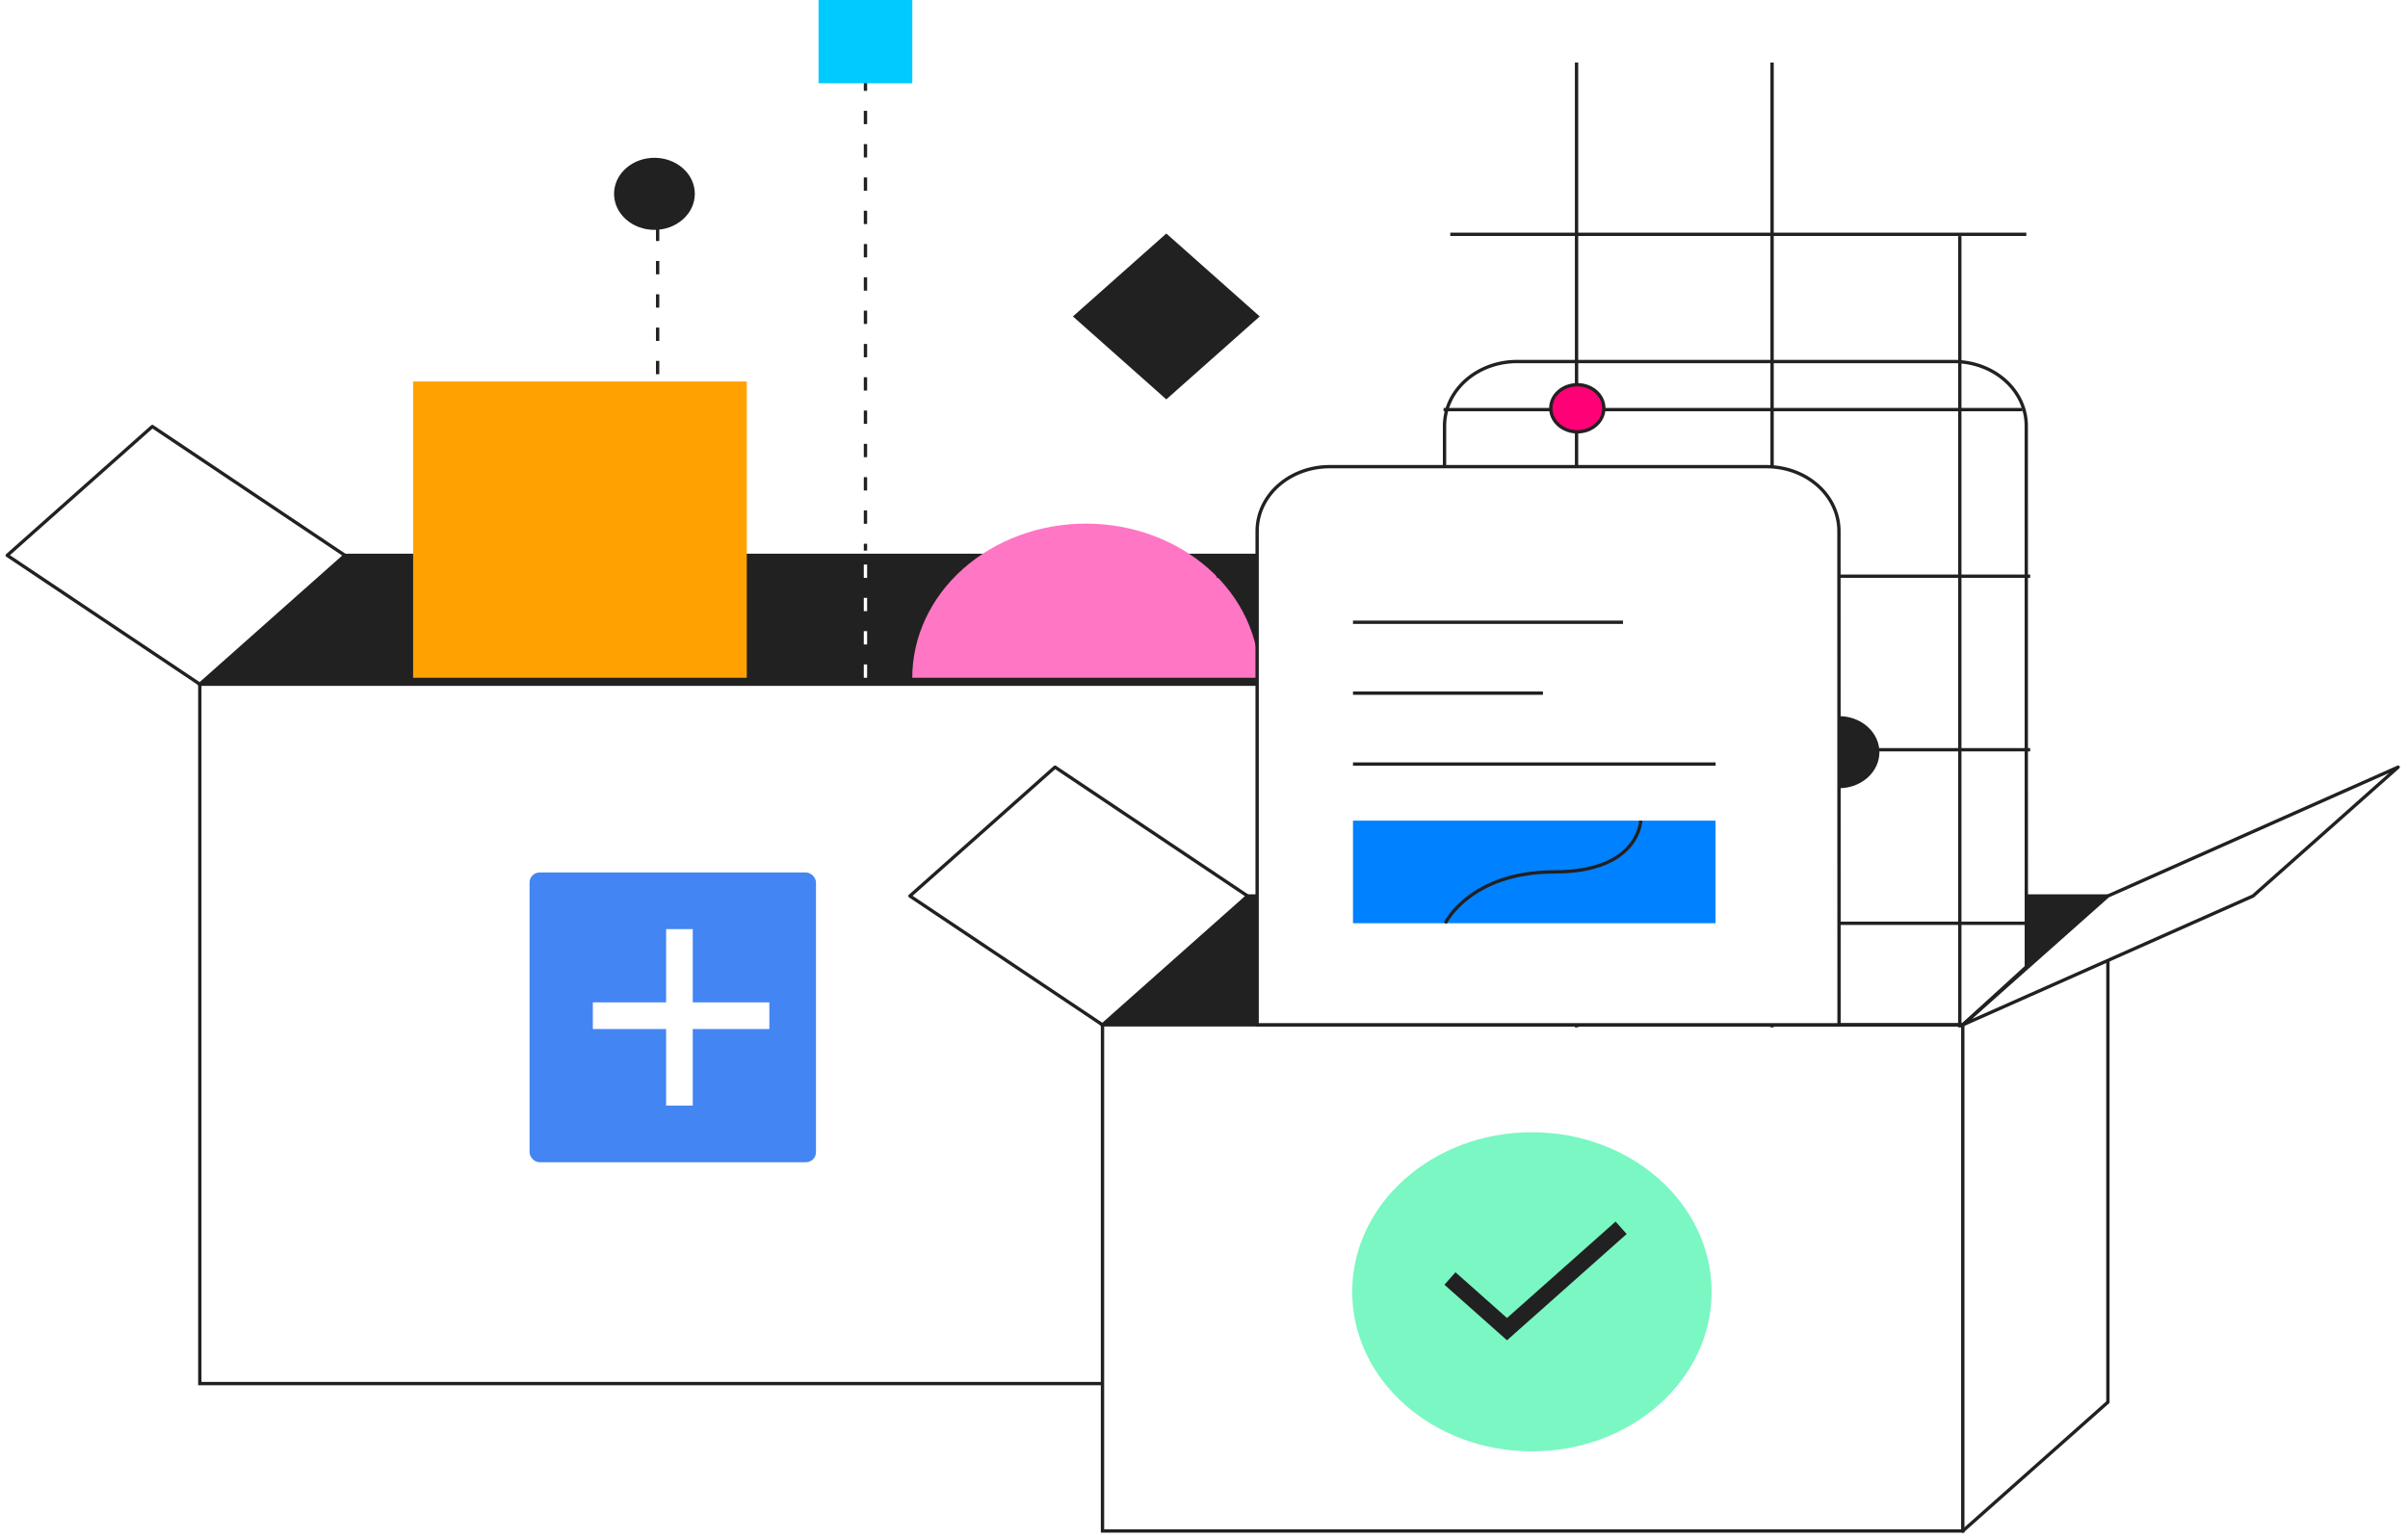 <svg width="723" height="462" viewBox="0 0 723 462" fill="none" xmlns="http://www.w3.org/2000/svg">
<g clip-path="url(#clip0_27_3)">
<path d="M197.453 68.371V211.859" stroke="#212121" stroke-miterlimit="10" stroke-dasharray="4 6"/>
<path d="M449.011 376.785L405.429 415.488L59.995 205.456L103.561 166.769H449.011V376.785Z" fill="white" stroke="#212121" stroke-miterlimit="10"/>
<path d="M405.429 205.456H59.995V415.472H405.429V205.456Z" fill="white" stroke="#212121" stroke-miterlimit="10"/>
<path d="M405.429 205.456L449.013 166.769" stroke="#212121" stroke-miterlimit="10"/>
<path d="M492.58 166.769L536.162 128.067L449.013 166.769L405.429 205.456L492.58 166.769Z" fill="white" stroke="#212121" stroke-linecap="round" stroke-linejoin="round"/>
<path d="M632.894 421.045L589.328 459.732L331.025 307.745L374.592 269.058H632.894V421.045Z" fill="white" stroke="#212121" stroke-miterlimit="10"/>
<path d="M589.327 307.745H331.025V459.732H589.327V307.745Z" fill="white" stroke="#212121" stroke-miterlimit="10"/>
<path d="M676.461 269.058L720.043 230.355L632.894 269.058L589.327 307.745L676.461 269.058Z" fill="white" stroke="#212121" stroke-linecap="round" stroke-linejoin="round"/>
<path d="M273.205 269.058L316.772 230.355L374.592 269.058L331.028 307.745L273.205 269.058Z" fill="white" stroke="#212121" stroke-linecap="round" stroke-linejoin="round"/>
<path d="M59.994 205.457L103.561 166.769H377.471V205.457H59.994Z" fill="#212121"/>
<path d="M224.219 203.525V114.562H124.037V203.525H224.219Z" fill="#FFA100"/>
<path d="M350.186 119.26L377.478 95.024L350.186 70.788L322.894 95.024L350.186 119.26Z" fill="#212121" stroke="#212121" stroke-miterlimit="10"/>
<path d="M204.705 65.506L204.717 65.496C209.251 61.469 209.252 54.941 204.717 50.914L204.705 50.904C200.171 46.877 192.819 46.877 188.285 50.904L188.273 50.914C183.739 54.941 183.739 61.469 188.273 65.496L188.285 65.506C192.819 69.533 200.171 69.533 204.705 65.506Z" fill="#212121" stroke="#212121" stroke-miterlimit="10"/>
<path d="M273.911 203.525C273.911 191.247 279.404 179.472 289.18 170.79C298.957 162.108 312.217 157.231 326.043 157.231C339.871 157.231 353.13 162.108 362.907 170.79C372.684 179.472 378.175 191.247 378.175 203.525" fill="#FF76C4"/>
<path d="M608.401 290.334H433.685V127.873C433.685 122.751 435.976 117.838 440.055 114.216C444.133 110.594 449.665 108.559 455.434 108.559H586.601C592.369 108.559 597.901 110.594 601.979 114.216C606.059 117.838 608.349 122.751 608.349 127.873L608.401 290.334Z" fill="white"/>
<path d="M588.429 308.515V70.887" stroke="#212121" stroke-miterlimit="10"/>
<path d="M532.067 308.517V18.775" stroke="#212121" stroke-miterlimit="10"/>
<path d="M473.359 308.517V18.775" stroke="#212121" stroke-miterlimit="10"/>
<g filter="url(#filter0_d_27_3)">
<path d="M459.955 431.828C489.754 431.828 513.91 410.375 513.91 383.914C513.91 357.452 489.754 336 459.955 336C430.157 336 406 357.452 406 383.914C406 410.375 430.157 431.828 459.955 431.828Z" fill="#7AF7C2"/>
</g>
<path d="M486.74 368.685L452.477 399.127L435.345 383.914" stroke="#212121" stroke-width="5" stroke-miterlimit="10"/>
<path d="M609.565 277.248H377.076" stroke="#212121" stroke-miterlimit="10"/>
<path d="M609.563 225.137H384.119" stroke="#212121" stroke-miterlimit="10"/>
<path d="M609.563 173.025H365.334" stroke="#212121" stroke-miterlimit="10"/>
<path d="M607.216 122.998H433.435" stroke="#212121" stroke-miterlimit="10"/>
<path d="M608.399 70.362H435.441" stroke="#212121" stroke-miterlimit="10"/>
<path d="M560.379 233.171L560.39 233.16C564.924 229.134 564.924 222.607 560.39 218.579L560.379 218.569C555.844 214.542 548.492 214.542 543.959 218.569L543.946 218.579C539.412 222.605 539.412 229.134 543.946 233.16L543.959 233.171C548.492 237.197 555.844 237.197 560.379 233.171Z" fill="#212121" stroke="#212121" stroke-miterlimit="10"/>
<path d="M608.403 290.334L589.315 307.745H433.72V127.873C433.72 122.751 436.012 117.838 440.09 114.216C444.17 110.594 449.702 108.559 455.471 108.559H586.637C592.406 108.559 597.938 110.594 602.016 114.216C606.096 117.838 608.386 122.751 608.386 127.873L608.403 290.334Z" stroke="#212121" stroke-miterlimit="10"/>
<path d="M552.172 307.732H377.456V159.444C377.456 154.322 379.749 149.409 383.826 145.787C387.906 142.165 393.438 140.13 399.207 140.13H530.389C536.158 140.13 541.69 142.165 545.77 145.787C549.847 149.409 552.14 154.322 552.14 159.444L552.172 307.732Z" fill="white" stroke="#212121" stroke-miterlimit="10"/>
<path d="M406.233 186.855H487.309" stroke="#212121" stroke-miterlimit="10"/>
<path d="M406.233 229.436H515.115" stroke="#212121" stroke-miterlimit="10"/>
<path d="M406.233 208.145H463.267" stroke="#212121" stroke-miterlimit="10"/>
<path d="M515.097 246.431H406.233V277.229H515.097V246.431Z" fill="#0081FF"/>
<path d="M2.171 166.769L45.737 128.067L103.558 166.769L59.992 205.456L2.171 166.769Z" fill="white" stroke="#212121" stroke-linecap="round" stroke-linejoin="round"/>
<path d="M259.854 23.281V165.342" stroke="#212121" stroke-miterlimit="10" stroke-dasharray="4 6"/>
<path d="M259.854 203.524V165.342" stroke="white" stroke-miterlimit="10" stroke-dasharray="4 6"/>
<path d="M331.025 307.745L374.592 269.058H377.469V307.745H331.025Z" fill="#212121"/>
<path d="M608.403 269.058V290.334L632.896 269.058H608.403Z" fill="#212121"/>
<path d="M245.768 25.004H273.926V-6.10352e-05H245.768V25.004Z" fill="#00CAFF"/>
<path d="M433.937 277.229C433.937 277.229 441.349 261.822 466.763 261.822C492.176 261.822 492.628 246.431 492.628 246.431" stroke="#212121" stroke-miterlimit="10"/>
<path d="M473.589 129.671C477.988 129.671 481.553 126.505 481.553 122.599C481.553 118.693 477.988 115.527 473.589 115.527C469.19 115.527 465.625 118.693 465.625 122.599C465.625 126.505 469.19 129.671 473.589 129.671Z" fill="#FF0076" stroke="#212121" stroke-miterlimit="10"/>
<rect x="159" y="262" width="86" height="87" rx="3" fill="#4385F3"/>
<line x1="204" y1="279" x2="204" y2="332" stroke="white" stroke-width="8"/>
<line x1="178" y1="305" x2="231" y2="305" stroke="white" stroke-width="8"/>
</g>
<defs>
<filter id="filter0_d_27_3" x="402" y="336" width="115.91" height="103.828" filterUnits="userSpaceOnUse" color-interpolation-filters="sRGB">
<feFlood flood-opacity="0" result="BackgroundImageFix"/>
<feColorMatrix in="SourceAlpha" type="matrix" values="0 0 0 0 0 0 0 0 0 0 0 0 0 0 0 0 0 0 127 0" result="hardAlpha"/>
<feOffset dy="4"/>
<feGaussianBlur stdDeviation="2"/>
<feComposite in2="hardAlpha" operator="out"/>
<feColorMatrix type="matrix" values="0 0 0 0 0 0 0 0 0 0 0 0 0 0 0 0 0 0 0.25 0"/>
<feBlend mode="normal" in2="BackgroundImageFix" result="effect1_dropShadow_27_3"/>
<feBlend mode="normal" in="SourceGraphic" in2="effect1_dropShadow_27_3" result="shape"/>
</filter>
<clipPath id="clip0_27_3">
<rect width="723" height="462" fill="white"/>
</clipPath>
</defs>
</svg>
